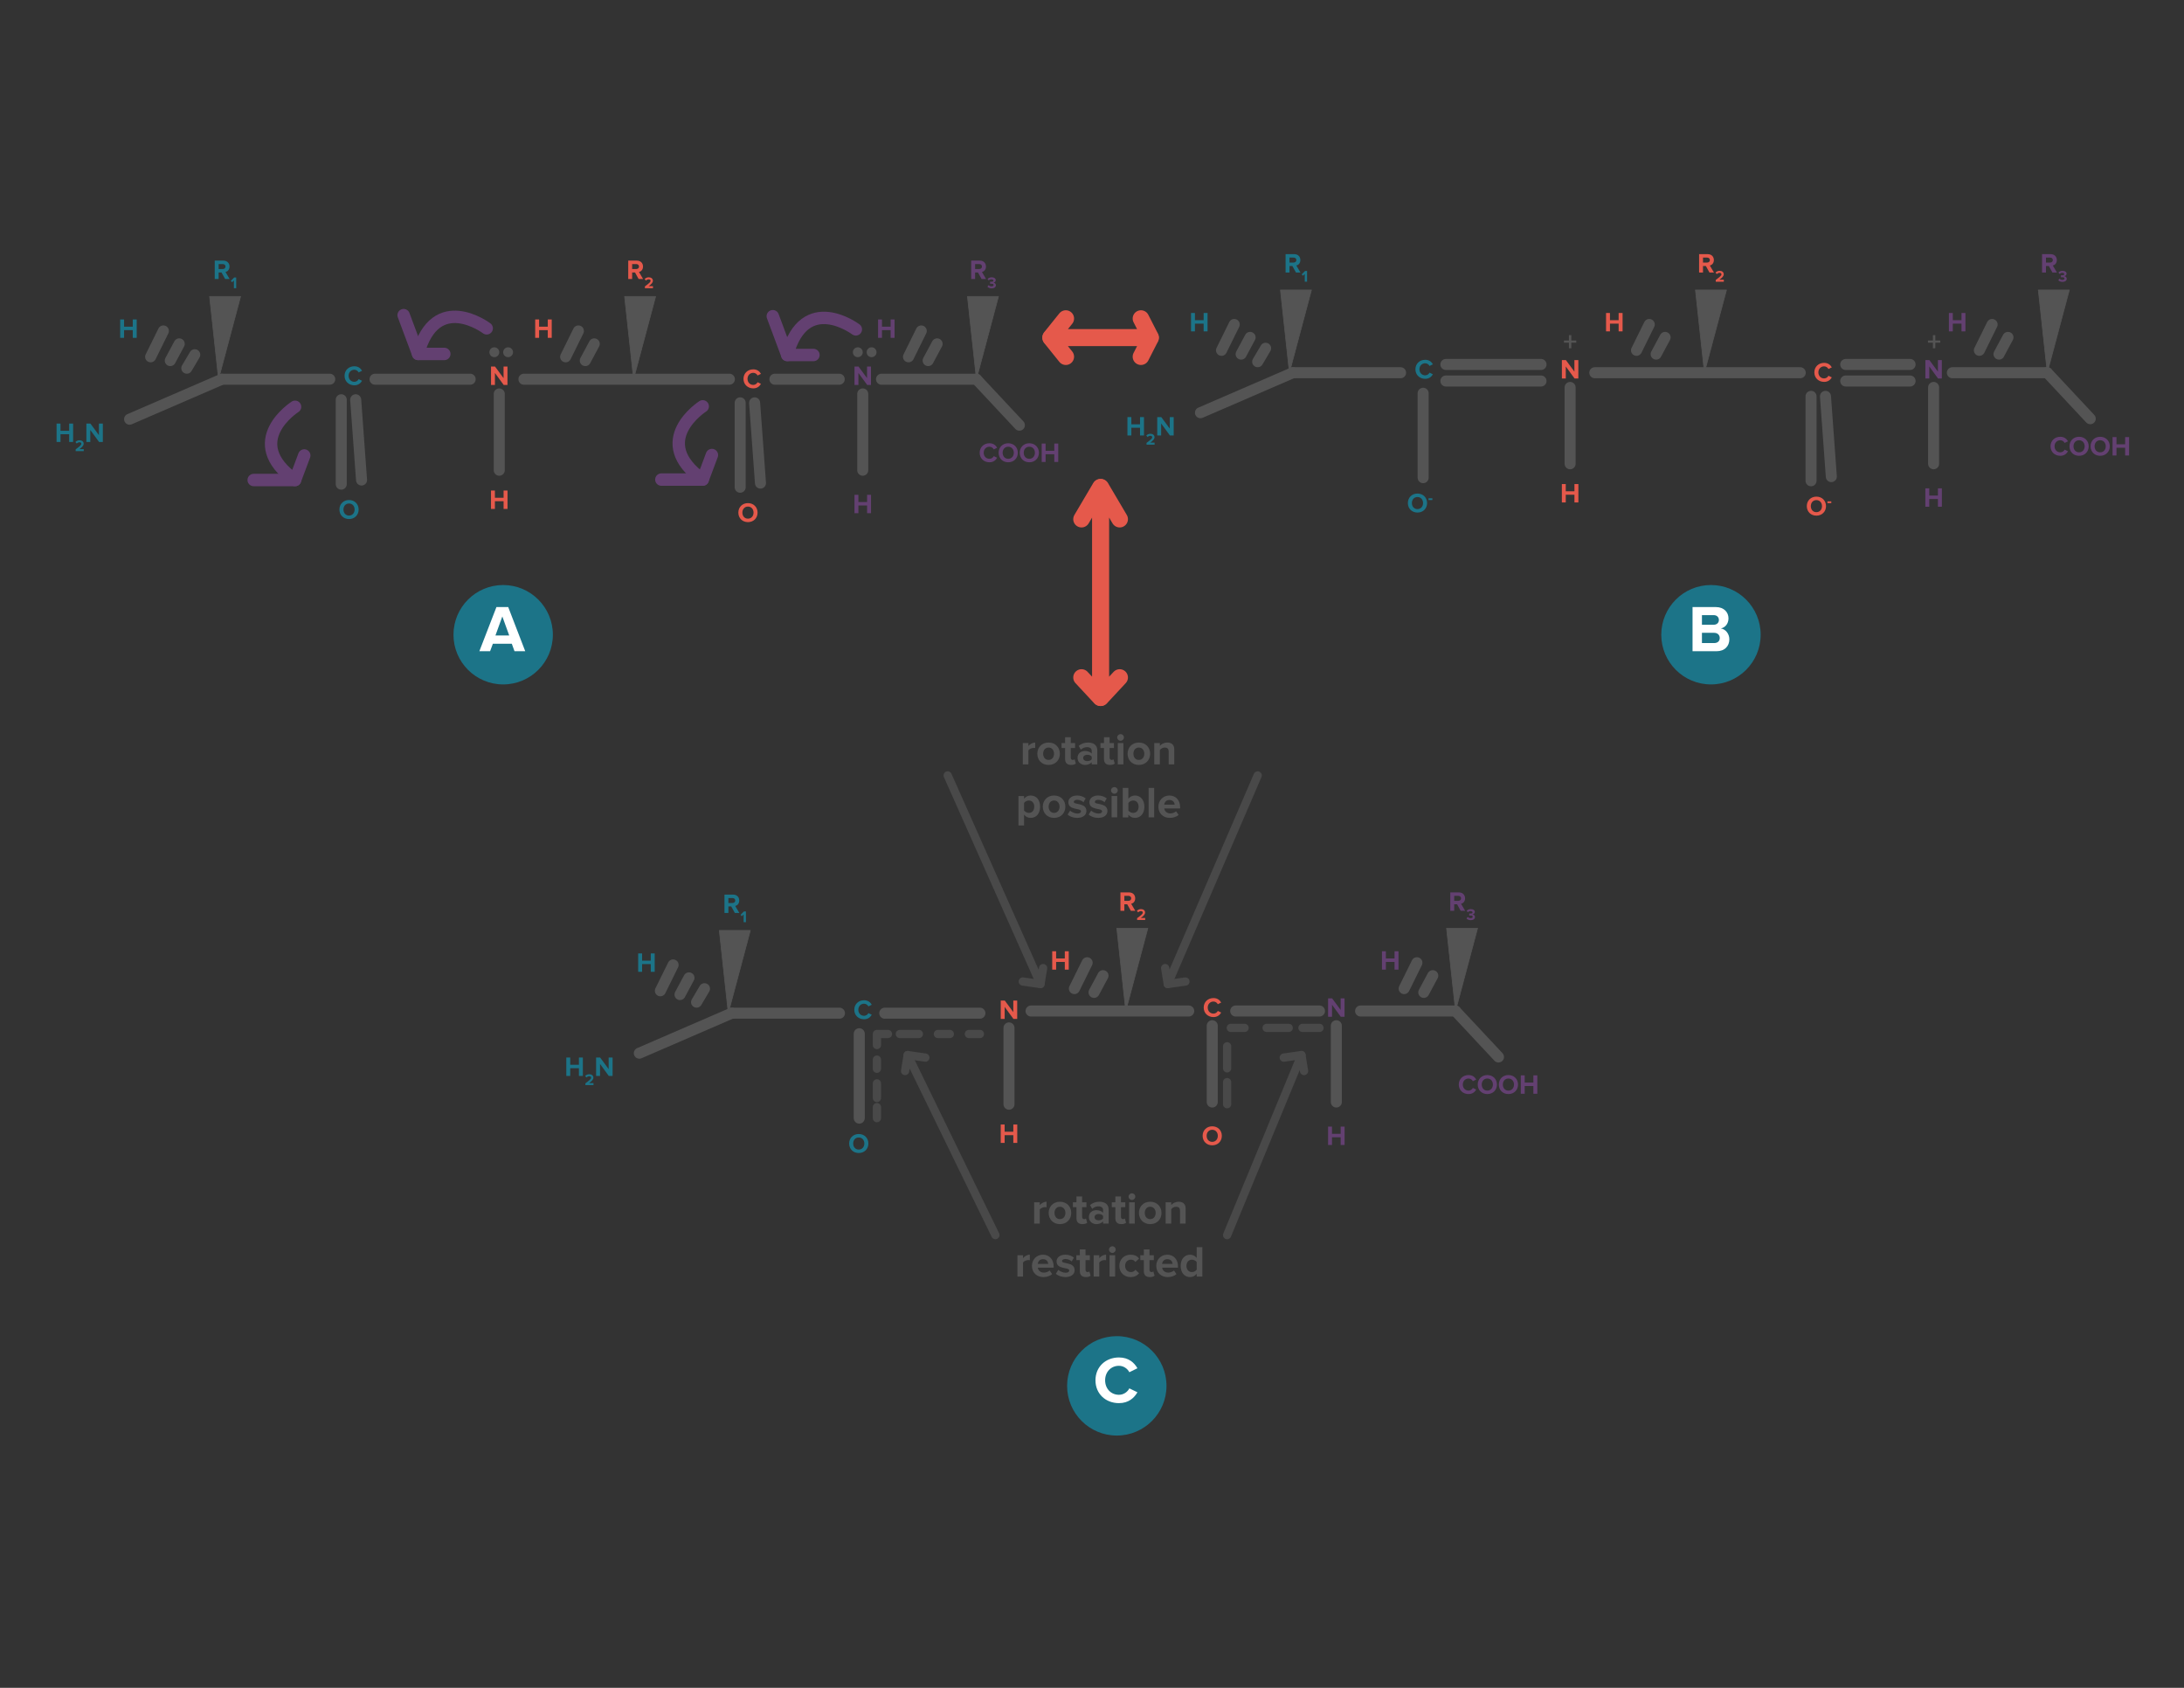 <?xml version="1.0" encoding="utf-8"?>
<!-- Generator: Adobe Illustrator 16.0.0, SVG Export Plug-In . SVG Version: 6.00 Build 0)  -->
<!DOCTYPE svg PUBLIC "-//W3C//DTD SVG 1.1//EN" "http://www.w3.org/Graphics/SVG/1.1/DTD/svg11.dtd">
<svg version="1.1" id="Layer_1" xmlns="http://www.w3.org/2000/svg" xmlns:xlink="http://www.w3.org/1999/xlink" x="0px" y="0px"
	 width="792px" height="612px" viewBox="0 0 792 612" enable-background="new 0 0 792 612" xml:space="preserve">
<rect x="0" y="0" width="792" height="612" fill="#333333" stroke="none"/>
<g>
	<defs>
		<rect id="SVGID_1_" x="1" y="79" width="790.667" height="453.833"/>
	</defs>
	<clipPath id="SVGID_2_">
		<use xlink:href="#SVGID_1_"  overflow="visible"/>
	</clipPath>
	<g clip-path="url(#SVGID_2_)">
		<defs>
			<rect id="SVGID_3_" x="1" y="79" width="790.667" height="453.833"/>
		</defs>
		<clipPath id="SVGID_4_">
			<use xlink:href="#SVGID_3_"  overflow="visible"/>
		</clipPath>
		<path clip-path="url(#SVGID_4_)" fill="#1C7488" d="M123.088,184.755c0-2.009,1.47-3.448,3.479-3.448
			c2.018,0,3.488,1.439,3.488,3.448c0,2.009-1.47,3.448-3.488,3.448C124.558,188.204,123.088,186.765,123.088,184.755
			 M128.595,184.755c0-1.25-0.799-2.189-2.028-2.189c-1.23,0-2.02,0.939-2.02,2.189c0,1.239,0.79,2.188,2.02,2.188
			C127.796,186.943,128.595,185.995,128.595,184.755"/>
	</g>
	
		<line clip-path="url(#SVGID_2_)" fill="none" stroke="#545454" stroke-width="4" stroke-linecap="round" stroke-linejoin="round" stroke-miterlimit="10" x1="47" y1="152" x2="80.5" y2="137.5"/>
	
		<line clip-path="url(#SVGID_2_)" fill="none" stroke="#545454" stroke-width="4" stroke-linecap="round" stroke-linejoin="round" stroke-miterlimit="10" x1="123.75" y1="144.949" x2="123.75" y2="175.549"/>
	
		<line clip-path="url(#SVGID_2_)" fill="none" stroke="#545454" stroke-width="4" stroke-linecap="round" stroke-linejoin="round" stroke-miterlimit="10" x1="128.987" y1="144.949" x2="131.107" y2="174.049"/>
	<polygon clip-path="url(#SVGID_2_)" fill="#545454" points="79.25,137.5 76,107.5 87.25,107.5 	"/>
	
		<polygon clip-path="url(#SVGID_2_)" fill="none" stroke="#545454" stroke-width="0.25" stroke-linecap="round" stroke-linejoin="round" stroke-miterlimit="10" points="
		79.25,137.5 76,107.5 87.25,107.5 	"/>
	<line clip-path="url(#SVGID_2_)" fill="#545454" x1="59.25" y1="120" x2="54.625" y2="129.375"/>
	
		<line clip-path="url(#SVGID_2_)" fill="none" stroke="#545454" stroke-width="4" stroke-linecap="round" stroke-linejoin="round" stroke-miterlimit="10" x1="59.25" y1="120" x2="54.625" y2="129.375"/>
	<line clip-path="url(#SVGID_2_)" fill="#545454" x1="65" y1="124.687" x2="61.75" y2="130.749"/>
	
		<line clip-path="url(#SVGID_2_)" fill="none" stroke="#545454" stroke-width="4" stroke-linecap="round" stroke-linejoin="round" stroke-miterlimit="10" x1="65" y1="124.687" x2="61.75" y2="130.749"/>
	<line clip-path="url(#SVGID_2_)" fill="#545454" x1="70.625" y1="128.625" x2="67.75" y2="133.5"/>
	
		<line clip-path="url(#SVGID_2_)" fill="none" stroke="#545454" stroke-width="4" stroke-linecap="round" stroke-linejoin="round" stroke-miterlimit="10" x1="70.625" y1="128.625" x2="67.75" y2="133.5"/>
	<polygon clip-path="url(#SVGID_2_)" fill="#1C7488" points="25.085,160.25 25.085,157.451 21.937,157.451 21.937,160.25 
		20.518,160.25 20.518,153.583 21.937,153.583 21.937,156.202 25.085,156.202 25.085,153.583 26.514,153.583 26.514,160.25 	"/>
	<g clip-path="url(#SVGID_2_)">
		<defs>
			<rect id="SVGID_5_" x="1" y="79" width="790.667" height="453.833"/>
		</defs>
		<clipPath id="SVGID_6_">
			<use xlink:href="#SVGID_5_"  overflow="visible"/>
		</clipPath>
		<path clip-path="url(#SVGID_6_)" fill="#1C7488" d="M27.442,163.58v-0.647c1.591-1.177,2.058-1.58,2.058-2.058
			c0-0.338-0.309-0.507-0.63-0.507c-0.443,0-0.781,0.175-1.043,0.449l-0.472-0.548c0.379-0.437,0.956-0.635,1.498-0.635
			c0.827,0,1.486,0.466,1.486,1.241c0,0.665-0.548,1.242-1.556,1.976h1.585v0.729H27.442z"/>
		<polygon clip-path="url(#SVGID_6_)" fill="#1C7488" points="35.923,160.25 32.745,155.902 32.745,160.25 31.325,160.25 
			31.325,153.583 32.784,153.583 35.873,157.771 35.873,153.583 37.292,153.583 37.292,160.25 		"/>
	</g>
	<polygon clip-path="url(#SVGID_2_)" fill="#1C7488" points="48.146,122.5 48.146,119.701 44.998,119.701 44.998,122.5 
		43.579,122.5 43.579,115.833 44.998,115.833 44.998,118.452 48.146,118.452 48.146,115.833 49.576,115.833 49.576,122.5 	"/>
	<g clip-path="url(#SVGID_2_)">
		<defs>
			<rect id="SVGID_7_" x="1" y="79" width="790.667" height="453.833"/>
		</defs>
		<clipPath id="SVGID_8_">
			<use xlink:href="#SVGID_7_"  overflow="visible"/>
		</clipPath>
		<path clip-path="url(#SVGID_8_)" fill="#1C7488" d="M81.639,101.167l-1.309-2.369h-1.039v2.369h-1.419V94.5h3.118
			c1.389,0,2.238,0.91,2.238,2.149c0,1.179-0.739,1.809-1.459,1.979l1.499,2.539H81.639z M81.779,96.648
			c0-0.56-0.43-0.899-0.999-0.899h-1.489v1.798h1.489C81.349,97.548,81.779,97.208,81.779,96.648"/>
		<polygon clip-path="url(#SVGID_8_)" fill="#1C7488" points="84.825,104.496 84.825,101.675 84.179,102.333 83.706,101.838 
			84.93,100.608 85.653,100.608 85.653,104.496 		"/>
	</g>
	
		<line clip-path="url(#SVGID_2_)" fill="none" stroke="#545454" stroke-width="4" stroke-linecap="round" stroke-linejoin="round" stroke-miterlimit="10" x1="80.5" y1="137.5" x2="119.573" y2="137.5"/>
	<g clip-path="url(#SVGID_2_)">
		<defs>
			<rect id="SVGID_9_" x="1" y="79" width="790.667" height="453.833"/>
		</defs>
		<clipPath id="SVGID_10_">
			<use xlink:href="#SVGID_9_"  overflow="visible"/>
		</clipPath>
		<path clip-path="url(#SVGID_10_)" fill="#1C7488" d="M124.952,136.255c0-2.049,1.549-3.448,3.548-3.448
			c1.469,0,2.318,0.8,2.788,1.629l-1.219,0.599c-0.28-0.54-0.88-0.969-1.569-0.969c-1.209,0-2.089,0.929-2.089,2.189
			c0,1.259,0.88,2.188,2.089,2.188c0.689,0,1.289-0.419,1.569-0.969l1.219,0.59c-0.48,0.83-1.319,1.639-2.788,1.639
			C126.501,139.704,124.952,138.305,124.952,136.255"/>
	</g>
	
		<line clip-path="url(#SVGID_2_)" fill="none" stroke="#545454" stroke-width="4" stroke-linecap="round" stroke-linejoin="round" stroke-miterlimit="10" x1="136" y1="137.5" x2="170.5" y2="137.5"/>
	
		<line clip-path="url(#SVGID_2_)" fill="none" stroke="#545454" stroke-width="4" stroke-linecap="round" stroke-linejoin="round" stroke-miterlimit="10" x1="190" y1="137.5" x2="264.5" y2="137.5"/>
	<polygon clip-path="url(#SVGID_2_)" fill="#E5594B" points="182.659,139.583 179.48,135.236 179.48,139.583 178.061,139.583 
		178.061,132.917 179.52,132.917 182.609,137.104 182.609,132.917 184.028,132.917 184.028,139.583 	"/>
	<polygon clip-path="url(#SVGID_2_)" fill="#545454" points="229.75,137.5 226.5,107.5 237.75,107.5 	"/>
	
		<polygon clip-path="url(#SVGID_2_)" fill="none" stroke="#545454" stroke-width="0.25" stroke-linecap="round" stroke-linejoin="round" stroke-miterlimit="10" points="
		229.75,137.5 226.5,107.5 237.75,107.5 	"/>
	<line clip-path="url(#SVGID_2_)" fill="#545454" x1="209.75" y1="120" x2="205.125" y2="129.375"/>
	
		<line clip-path="url(#SVGID_2_)" fill="none" stroke="#545454" stroke-width="4" stroke-linecap="round" stroke-linejoin="round" stroke-miterlimit="10" x1="209.75" y1="120" x2="205.125" y2="129.375"/>
	<line clip-path="url(#SVGID_2_)" fill="#545454" x1="215.5" y1="124.688" x2="212.25" y2="130.75"/>
	
		<line clip-path="url(#SVGID_2_)" fill="none" stroke="#545454" stroke-width="4" stroke-linecap="round" stroke-linejoin="round" stroke-miterlimit="10" x1="215.5" y1="124.688" x2="212.25" y2="130.75"/>
	<polygon clip-path="url(#SVGID_2_)" fill="#E5594B" points="198.646,122.5 198.646,119.702 195.498,119.702 195.498,122.5 
		194.079,122.5 194.079,115.833 195.498,115.833 195.498,118.452 198.646,118.452 198.646,115.833 200.076,115.833 200.076,122.5 	
		"/>
	<g clip-path="url(#SVGID_2_)">
		<defs>
			<rect id="SVGID_11_" x="1" y="79" width="790.667" height="453.833"/>
		</defs>
		<clipPath id="SVGID_12_">
			<use xlink:href="#SVGID_11_"  overflow="visible"/>
		</clipPath>
		<path clip-path="url(#SVGID_12_)" fill="#E5594B" d="M231.588,101.167l-1.309-2.369h-1.039v2.369h-1.419V94.5h3.118
			c1.389,0,2.238,0.91,2.238,2.149c0,1.179-0.739,1.809-1.459,1.979l1.499,2.539H231.588z M231.729,96.649
			c0-0.56-0.43-0.899-0.999-0.899h-1.489v1.798h1.489C231.298,97.548,231.729,97.209,231.729,96.649"/>
		<path clip-path="url(#SVGID_12_)" fill="#E5594B" d="M233.865,104.497v-0.647c1.591-1.177,2.058-1.58,2.058-2.058
			c0-0.337-0.31-0.507-0.63-0.507c-0.444,0-0.782,0.175-1.043,0.449l-0.473-0.548c0.379-0.437,0.956-0.635,1.498-0.635
			c0.828,0,1.486,0.466,1.486,1.241c0,0.665-0.547,1.242-1.555,1.976h1.585v0.729H233.865z"/>
	</g>
	
		<line clip-path="url(#SVGID_2_)" fill="none" stroke="#545454" stroke-width="4" stroke-linecap="round" stroke-linejoin="round" stroke-miterlimit="10" x1="181.047" y1="142.833" x2="181.047" y2="170.5"/>
	<g clip-path="url(#SVGID_2_)">
		<defs>
			<rect id="SVGID_13_" x="1" y="79" width="790.667" height="453.833"/>
		</defs>
		<clipPath id="SVGID_14_">
			<use xlink:href="#SVGID_13_"  overflow="visible"/>
		</clipPath>
		<path clip-path="url(#SVGID_14_)" fill="#545454" d="M181.047,127.719c0,0.988-0.801,1.789-1.789,1.789
			c-0.989,0-1.79-0.801-1.79-1.789c0-0.988,0.801-1.789,1.79-1.789C180.246,125.93,181.047,126.731,181.047,127.719"/>
		<path clip-path="url(#SVGID_14_)" fill="#545454" d="M186.047,127.719c0,0.988-0.801,1.789-1.789,1.789
			c-0.989,0-1.79-0.801-1.79-1.789c0-0.988,0.801-1.789,1.79-1.789C185.246,125.93,186.047,126.731,186.047,127.719"/>
		<path clip-path="url(#SVGID_14_)" fill="#E5594B" d="M267.755,185.871c0-2.009,1.469-3.448,3.478-3.448
			c2.019,0,3.488,1.439,3.488,3.448c0,2.009-1.469,3.448-3.488,3.448C269.224,189.319,267.755,187.88,267.755,185.871
			 M273.262,185.871c0-1.249-0.8-2.188-2.029-2.188s-2.019,0.939-2.019,2.188c0,1.239,0.789,2.189,2.019,2.189
			S273.262,187.11,273.262,185.871"/>
		
			<line clip-path="url(#SVGID_14_)" fill="none" stroke="#545454" stroke-width="4" stroke-linecap="round" stroke-linejoin="round" stroke-miterlimit="10" x1="268.417" y1="146.065" x2="268.417" y2="176.665"/>
		
			<line clip-path="url(#SVGID_14_)" fill="none" stroke="#545454" stroke-width="4" stroke-linecap="round" stroke-linejoin="round" stroke-miterlimit="10" x1="273.654" y1="146.065" x2="275.774" y2="175.165"/>
		<path clip-path="url(#SVGID_14_)" fill="#E5594B" d="M269.619,137.371c0-2.049,1.549-3.448,3.548-3.448
			c1.469,0,2.318,0.8,2.788,1.63l-1.219,0.599c-0.28-0.54-0.88-0.969-1.569-0.969c-1.209,0-2.089,0.929-2.089,2.188
			c0,1.26,0.88,2.189,2.089,2.189c0.689,0,1.289-0.419,1.569-0.969l1.219,0.59c-0.48,0.829-1.319,1.638-2.788,1.638
			C271.168,140.819,269.619,139.42,269.619,137.371"/>
		
			<line clip-path="url(#SVGID_14_)" fill="none" stroke="#545454" stroke-width="4" stroke-linecap="round" stroke-linejoin="round" stroke-miterlimit="10" x1="281" y1="137.5" x2="304.333" y2="137.5"/>
		
			<line clip-path="url(#SVGID_14_)" fill="none" stroke="#545454" stroke-width="4" stroke-linecap="round" stroke-linejoin="round" stroke-miterlimit="10" x1="319.667" y1="137.5" x2="354.083" y2="137.5"/>
		<polygon clip-path="url(#SVGID_14_)" fill="#634071" points="314.476,139.583 311.296,135.236 311.296,139.583 309.877,139.583 
			309.877,132.917 311.336,132.917 314.425,137.104 314.425,132.917 315.845,132.917 315.845,139.583 		"/>
		
			<line clip-path="url(#SVGID_14_)" fill="none" stroke="#545454" stroke-width="4" stroke-linecap="round" stroke-linejoin="round" stroke-miterlimit="10" x1="312.863" y1="142.833" x2="312.863" y2="170.5"/>
		<path clip-path="url(#SVGID_14_)" fill="#545454" d="M312.863,127.719c0,0.988-0.801,1.789-1.789,1.789
			c-0.989,0-1.79-0.801-1.79-1.789c0-0.988,0.801-1.789,1.79-1.789C312.062,125.93,312.863,126.731,312.863,127.719"/>
		<path clip-path="url(#SVGID_14_)" fill="#545454" d="M317.863,127.719c0,0.988-0.801,1.789-1.789,1.789
			c-0.989,0-1.79-0.801-1.79-1.789c0-0.988,0.801-1.789,1.79-1.789C317.062,125.93,317.863,126.731,317.863,127.719"/>
		<polygon clip-path="url(#SVGID_14_)" fill="#E5594B" points="182.619,184.533 182.619,181.734 179.471,181.734 179.471,184.533 
			178.052,184.533 178.052,177.866 179.471,177.866 179.471,180.485 182.619,180.485 182.619,177.866 184.049,177.866 
			184.049,184.533 		"/>
		<polygon clip-path="url(#SVGID_14_)" fill="#545454" points="354.083,137.5 350.833,107.5 362.083,107.5 		"/>
		
			<polygon clip-path="url(#SVGID_14_)" fill="none" stroke="#545454" stroke-width="0.25" stroke-linecap="round" stroke-linejoin="round" stroke-miterlimit="10" points="
			354.083,137.5 350.833,107.5 362.083,107.5 		"/>
		<line clip-path="url(#SVGID_14_)" fill="#545454" x1="334.083" y1="120" x2="329.458" y2="129.375"/>
		
			<line clip-path="url(#SVGID_14_)" fill="none" stroke="#545454" stroke-width="4" stroke-linecap="round" stroke-linejoin="round" stroke-miterlimit="10" x1="334.083" y1="120" x2="329.458" y2="129.375"/>
		<line clip-path="url(#SVGID_14_)" fill="#545454" x1="339.833" y1="124.687" x2="336.583" y2="130.749"/>
		
			<line clip-path="url(#SVGID_14_)" fill="none" stroke="#545454" stroke-width="4" stroke-linecap="round" stroke-linejoin="round" stroke-miterlimit="10" x1="339.833" y1="124.687" x2="336.583" y2="130.749"/>
		<polygon clip-path="url(#SVGID_14_)" fill="#634071" points="322.979,122.5 322.979,119.701 319.832,119.701 319.832,122.5 
			318.413,122.5 318.413,115.833 319.832,115.833 319.832,118.452 322.979,118.452 322.979,115.833 324.409,115.833 324.409,122.5 
					"/>
		<path clip-path="url(#SVGID_14_)" fill="#634071" d="M355.959,101.167l-1.309-2.369h-1.039v2.369h-1.419V94.5h3.118
			c1.389,0,2.238,0.91,2.238,2.149c0,1.179-0.739,1.809-1.459,1.979l1.499,2.539H355.959z M356.1,96.648
			c0-0.56-0.43-0.899-0.999-0.899h-1.489v1.798h1.489C355.669,97.548,356.1,97.208,356.1,96.648"/>
		<path clip-path="url(#SVGID_14_)" fill="#634071" d="M358.079,103.942l0.432-0.554c0.267,0.28,0.693,0.443,1.072,0.443
			c0.473,0,0.734-0.204,0.734-0.495c0-0.309-0.239-0.449-0.781-0.449c-0.163,0-0.425,0.006-0.483,0.012v-0.747
			c0.07,0.006,0.338,0.006,0.483,0.006c0.432,0,0.717-0.128,0.717-0.413c0-0.309-0.315-0.461-0.723-0.461
			c-0.373,0-0.711,0.14-0.984,0.402l-0.414-0.518c0.314-0.356,0.804-0.619,1.486-0.619c0.909,0,1.469,0.409,1.469,1.056
			c0,0.489-0.42,0.81-0.851,0.886c0.396,0.04,0.909,0.349,0.909,0.932c0,0.67-0.6,1.143-1.533,1.143
			C358.895,104.566,358.365,104.292,358.079,103.942"/>
		
			<line clip-path="url(#SVGID_14_)" fill="none" stroke="#545454" stroke-width="4" stroke-linecap="round" stroke-linejoin="round" stroke-miterlimit="10" x1="354.083" y1="137.5" x2="369.667" y2="154.167"/>
		<path clip-path="url(#SVGID_14_)" fill="#634071" d="M355.267,164.171c0-2.049,1.55-3.448,3.548-3.448
			c1.47,0,2.319,0.8,2.789,1.629l-1.22,0.599c-0.279-0.54-0.879-0.969-1.569-0.969c-1.209,0-2.089,0.929-2.089,2.189
			c0,1.259,0.88,2.188,2.089,2.188c0.69,0,1.29-0.419,1.569-0.969l1.22,0.59c-0.48,0.83-1.319,1.639-2.789,1.639
			C356.816,167.62,355.267,166.221,355.267,164.171"/>
		<path clip-path="url(#SVGID_14_)" fill="#634071" d="M362.137,164.171c0-2.009,1.47-3.448,3.479-3.448
			c2.018,0,3.488,1.439,3.488,3.448c0,2.009-1.47,3.448-3.488,3.448C363.606,167.62,362.137,166.181,362.137,164.171
			 M367.644,164.171c0-1.25-0.799-2.189-2.028-2.189c-1.23,0-2.02,0.939-2.02,2.189c0,1.239,0.79,2.188,2.02,2.188
			C366.845,166.359,367.644,165.411,367.644,164.171"/>
		<path clip-path="url(#SVGID_14_)" fill="#634071" d="M369.787,164.171c0-2.009,1.469-3.448,3.478-3.448
			c2.019,0,3.488,1.439,3.488,3.448c0,2.009-1.469,3.448-3.488,3.448C371.256,167.62,369.787,166.181,369.787,164.171
			 M375.294,164.171c0-1.25-0.8-2.189-2.029-2.189s-2.019,0.939-2.019,2.189c0,1.239,0.789,2.188,2.019,2.188
			S375.294,165.411,375.294,164.171"/>
		<polygon clip-path="url(#SVGID_14_)" fill="#634071" points="382.324,167.5 382.324,164.701 379.176,164.701 379.176,167.5 
			377.757,167.5 377.757,160.833 379.176,160.833 379.176,163.452 382.324,163.452 382.324,160.833 383.753,160.833 383.753,167.5 
					"/>
		<polygon clip-path="url(#SVGID_14_)" fill="#634071" points="314.436,186.083 314.436,183.285 311.288,183.285 311.288,186.083 
			309.869,186.083 309.869,179.417 311.288,179.417 311.288,182.035 314.436,182.035 314.436,179.417 315.864,179.417 
			315.864,186.083 		"/>
		<path clip-path="url(#SVGID_14_)" fill="#1C7488" d="M510.547,182.406c0-2.009,1.47-3.448,3.479-3.448
			c2.019,0,3.488,1.439,3.488,3.448c0,2.009-1.47,3.448-3.488,3.448C512.017,185.854,510.547,184.415,510.547,182.406
			 M516.054,182.406c0-1.25-0.799-2.189-2.028-2.189s-2.02,0.939-2.02,2.189c0,1.239,0.79,2.188,2.02,2.188
			S516.054,183.645,516.054,182.406"/>
		<rect x="518.032" y="180.678" clip-path="url(#SVGID_14_)" fill="#1C7488" width="1.397" height="0.63"/>
		
			<line clip-path="url(#SVGID_14_)" fill="none" stroke="#545454" stroke-width="4" stroke-linecap="round" stroke-linejoin="round" stroke-miterlimit="10" x1="435.333" y1="149.65" x2="468.833" y2="135.15"/>
		
			<line clip-path="url(#SVGID_14_)" fill="none" stroke="#545454" stroke-width="4" stroke-linecap="round" stroke-linejoin="round" stroke-miterlimit="10" x1="516.083" y1="142.6" x2="516.083" y2="173.2"/>
		<polygon clip-path="url(#SVGID_14_)" fill="#545454" points="467.583,135.15 464.333,105.15 475.583,105.15 		"/>
		
			<polygon clip-path="url(#SVGID_14_)" fill="none" stroke="#545454" stroke-width="0.25" stroke-linecap="round" stroke-linejoin="round" stroke-miterlimit="10" points="
			467.583,135.15 464.333,105.15 475.583,105.15 		"/>
		<line clip-path="url(#SVGID_14_)" fill="#545454" x1="447.583" y1="117.65" x2="442.958" y2="127.025"/>
		
			<line clip-path="url(#SVGID_14_)" fill="none" stroke="#545454" stroke-width="4" stroke-linecap="round" stroke-linejoin="round" stroke-miterlimit="10" x1="447.583" y1="117.65" x2="442.958" y2="127.025"/>
		<line clip-path="url(#SVGID_14_)" fill="#545454" x1="453.333" y1="122.337" x2="450.083" y2="128.399"/>
		
			<line clip-path="url(#SVGID_14_)" fill="none" stroke="#545454" stroke-width="4" stroke-linecap="round" stroke-linejoin="round" stroke-miterlimit="10" x1="453.333" y1="122.337" x2="450.083" y2="128.399"/>
		<line clip-path="url(#SVGID_14_)" fill="#545454" x1="458.958" y1="126.275" x2="456.083" y2="131.15"/>
		
			<line clip-path="url(#SVGID_14_)" fill="none" stroke="#545454" stroke-width="4" stroke-linecap="round" stroke-linejoin="round" stroke-miterlimit="10" x1="458.958" y1="126.275" x2="456.083" y2="131.15"/>
		<polygon clip-path="url(#SVGID_14_)" fill="#1C7488" points="413.418,157.9 413.418,155.101 410.27,155.101 410.27,157.9 
			408.851,157.9 408.851,151.233 410.27,151.233 410.27,153.852 413.418,153.852 413.418,151.233 414.847,151.233 414.847,157.9 		
			"/>
		<path clip-path="url(#SVGID_14_)" fill="#1C7488" d="M415.774,161.23v-0.647c1.592-1.177,2.058-1.58,2.058-2.058
			c0-0.338-0.309-0.507-0.629-0.507c-0.443,0-0.781,0.175-1.044,0.449l-0.472-0.548c0.379-0.437,0.956-0.635,1.498-0.635
			c0.827,0,1.486,0.466,1.486,1.241c0,0.665-0.548,1.242-1.557,1.976h1.586v0.729H415.774z"/>
		<polygon clip-path="url(#SVGID_14_)" fill="#1C7488" points="424.256,157.9 421.077,153.552 421.077,157.9 419.658,157.9 
			419.658,151.233 421.117,151.233 424.205,155.421 424.205,151.233 425.625,151.233 425.625,157.9 		"/>
		<polygon clip-path="url(#SVGID_14_)" fill="#1C7488" points="436.479,120.15 436.479,117.351 433.33,117.351 433.33,120.15 
			431.911,120.15 431.911,113.483 433.33,113.483 433.33,116.102 436.479,116.102 436.479,113.483 437.908,113.483 437.908,120.15 
					"/>
		<path clip-path="url(#SVGID_14_)" fill="#1C7488" d="M469.973,98.817l-1.31-2.369h-1.039v2.369h-1.419V92.15h3.118
			c1.389,0,2.238,0.91,2.238,2.149c0,1.179-0.739,1.809-1.459,1.979l1.499,2.539H469.973z M470.112,94.299
			c0-0.56-0.43-0.899-0.999-0.899h-1.489v1.798h1.489C469.683,95.198,470.112,94.859,470.112,94.299"/>
		<polygon clip-path="url(#SVGID_14_)" fill="#1C7488" points="473.158,102.146 473.158,99.326 472.512,99.983 472.039,99.489 
			473.264,98.259 473.986,98.259 473.986,102.146 		"/>
		
			<line clip-path="url(#SVGID_14_)" fill="none" stroke="#545454" stroke-width="4" stroke-linecap="round" stroke-linejoin="round" stroke-miterlimit="10" x1="468.833" y1="135.15" x2="507.906" y2="135.15"/>
		<path clip-path="url(#SVGID_14_)" fill="#1C7488" d="M513.285,133.906c0-2.049,1.549-3.448,3.548-3.448
			c1.469,0,2.318,0.8,2.788,1.629l-1.219,0.599c-0.28-0.54-0.88-0.969-1.569-0.969c-1.209,0-2.089,0.929-2.089,2.189
			c0,1.259,0.88,2.188,2.089,2.188c0.689,0,1.289-0.419,1.569-0.969l1.219,0.59c-0.479,0.83-1.319,1.639-2.788,1.639
			C514.834,137.354,513.285,135.955,513.285,133.906"/>
		
			<line clip-path="url(#SVGID_14_)" fill="none" stroke="#545454" stroke-width="4" stroke-linecap="round" stroke-linejoin="round" stroke-miterlimit="10" x1="524.333" y1="138.15" x2="558.833" y2="138.15"/>
		
			<line clip-path="url(#SVGID_14_)" fill="none" stroke="#545454" stroke-width="4" stroke-linecap="round" stroke-linejoin="round" stroke-miterlimit="10" x1="524.333" y1="132.15" x2="558.833" y2="132.15"/>
		
			<line clip-path="url(#SVGID_14_)" fill="none" stroke="#545454" stroke-width="4" stroke-linecap="round" stroke-linejoin="round" stroke-miterlimit="10" x1="578.333" y1="135.15" x2="652.833" y2="135.15"/>
		<polygon clip-path="url(#SVGID_14_)" fill="#E5594B" points="570.992,137.234 567.813,132.886 567.813,137.234 566.395,137.234 
			566.395,130.567 567.854,130.567 570.942,134.755 570.942,130.567 572.361,130.567 572.361,137.234 		"/>
		<polygon clip-path="url(#SVGID_14_)" fill="#545454" points="569.818,124.255 569.818,126.284 568.949,126.284 568.949,124.255 
			567.15,124.255 567.15,123.465 568.949,123.465 568.949,121.518 569.818,121.518 569.818,123.465 571.607,123.465 
			571.607,124.255 		"/>
		<polygon clip-path="url(#SVGID_14_)" fill="#545454" points="701.818,124.255 701.818,126.284 700.949,126.284 700.949,124.255 
			699.15,124.255 699.15,123.465 700.949,123.465 700.949,121.518 701.818,121.518 701.818,123.465 703.607,123.465 
			703.607,124.255 		"/>
		<polygon clip-path="url(#SVGID_14_)" fill="#545454" points="618.083,135.15 614.833,105.15 626.083,105.15 		"/>
		
			<polygon clip-path="url(#SVGID_14_)" fill="none" stroke="#545454" stroke-width="0.25" stroke-linecap="round" stroke-linejoin="round" stroke-miterlimit="10" points="
			618.083,135.15 614.833,105.15 626.083,105.15 		"/>
		<line clip-path="url(#SVGID_14_)" fill="#545454" x1="598.083" y1="117.65" x2="593.458" y2="127.025"/>
		
			<line clip-path="url(#SVGID_14_)" fill="none" stroke="#545454" stroke-width="4" stroke-linecap="round" stroke-linejoin="round" stroke-miterlimit="10" x1="598.083" y1="117.65" x2="593.458" y2="127.025"/>
		<line clip-path="url(#SVGID_14_)" fill="#545454" x1="603.833" y1="122.338" x2="600.583" y2="128.4"/>
		
			<line clip-path="url(#SVGID_14_)" fill="none" stroke="#545454" stroke-width="4" stroke-linecap="round" stroke-linejoin="round" stroke-miterlimit="10" x1="603.833" y1="122.338" x2="600.583" y2="128.4"/>
		<polygon clip-path="url(#SVGID_14_)" fill="#E5594B" points="586.979,120.15 586.979,117.352 583.83,117.352 583.83,120.15 
			582.411,120.15 582.411,113.484 583.83,113.484 583.83,116.102 586.979,116.102 586.979,113.484 588.408,113.484 588.408,120.15 
					"/>
		<path clip-path="url(#SVGID_14_)" fill="#E5594B" d="M619.922,98.817l-1.31-2.369h-1.039v2.369h-1.419V92.15h3.118
			c1.389,0,2.238,0.91,2.238,2.149c0,1.179-0.739,1.809-1.459,1.979l1.499,2.539H619.922z M620.062,94.299
			c0-0.56-0.43-0.899-0.999-0.899h-1.489v1.798h1.489C619.632,95.199,620.062,94.859,620.062,94.299"/>
		<path clip-path="url(#SVGID_14_)" fill="#E5594B" d="M622.198,102.147V101.5c1.591-1.177,2.058-1.58,2.058-2.058
			c0-0.337-0.31-0.507-0.63-0.507c-0.444,0-0.782,0.175-1.043,0.449l-0.473-0.548c0.379-0.437,0.956-0.635,1.498-0.635
			c0.828,0,1.485,0.466,1.485,1.241c0,0.665-0.547,1.242-1.555,1.976h1.585v0.729H622.198z"/>
		
			<line clip-path="url(#SVGID_14_)" fill="none" stroke="#545454" stroke-width="4" stroke-linecap="round" stroke-linejoin="round" stroke-miterlimit="10" x1="569.38" y1="140.483" x2="569.38" y2="168.15"/>
		<path clip-path="url(#SVGID_14_)" fill="#E5594B" d="M655.214,183.521c0-2.009,1.469-3.448,3.478-3.448
			c2.02,0,3.488,1.439,3.488,3.448c0,2.009-1.469,3.448-3.488,3.448C656.683,186.969,655.214,185.53,655.214,183.521
			 M660.721,183.521c0-1.249-0.8-2.188-2.029-2.188s-2.019,0.939-2.019,2.188c0,1.239,0.789,2.189,2.019,2.189
			S660.721,184.76,660.721,183.521"/>
		<rect x="662.698" y="181.794" clip-path="url(#SVGID_14_)" fill="#E5594B" width="1.398" height="0.63"/>
		
			<line clip-path="url(#SVGID_14_)" fill="none" stroke="#545454" stroke-width="4" stroke-linecap="round" stroke-linejoin="round" stroke-miterlimit="10" x1="656.75" y1="143.716" x2="656.75" y2="174.315"/>
		
			<line clip-path="url(#SVGID_14_)" fill="none" stroke="#545454" stroke-width="4" stroke-linecap="round" stroke-linejoin="round" stroke-miterlimit="10" x1="661.986" y1="143.716" x2="664.106" y2="172.815"/>
		<path clip-path="url(#SVGID_14_)" fill="#E5594B" d="M657.951,135.021c0-2.049,1.55-3.448,3.548-3.448
			c1.47,0,2.319,0.8,2.789,1.63l-1.22,0.599c-0.279-0.54-0.879-0.969-1.569-0.969c-1.209,0-2.089,0.929-2.089,2.188
			c0,1.26,0.88,2.189,2.089,2.189c0.69,0,1.29-0.419,1.569-0.969l1.22,0.59c-0.479,0.829-1.319,1.638-2.789,1.638
			C659.501,138.469,657.951,137.07,657.951,135.021"/>
		
			<line clip-path="url(#SVGID_14_)" fill="none" stroke="#545454" stroke-width="4" stroke-linecap="round" stroke-linejoin="round" stroke-miterlimit="10" x1="669.333" y1="138.15" x2="692.666" y2="138.15"/>
		
			<line clip-path="url(#SVGID_14_)" fill="none" stroke="#545454" stroke-width="4" stroke-linecap="round" stroke-linejoin="round" stroke-miterlimit="10" x1="669.333" y1="132.15" x2="692.666" y2="132.15"/>
		
			<line clip-path="url(#SVGID_14_)" fill="none" stroke="#545454" stroke-width="4" stroke-linecap="round" stroke-linejoin="round" stroke-miterlimit="10" x1="708" y1="135.15" x2="742.416" y2="135.15"/>
		<polygon clip-path="url(#SVGID_14_)" fill="#634071" points="702.809,137.234 699.63,132.886 699.63,137.234 698.211,137.234 
			698.211,130.567 699.67,130.567 702.758,134.755 702.758,130.567 704.178,130.567 704.178,137.234 		"/>
		
			<line clip-path="url(#SVGID_14_)" fill="none" stroke="#545454" stroke-width="4" stroke-linecap="round" stroke-linejoin="round" stroke-miterlimit="10" x1="701.196" y1="140.483" x2="701.196" y2="168.15"/>
		<polygon clip-path="url(#SVGID_14_)" fill="#E5594B" points="570.952,182.183 570.952,179.384 567.804,179.384 567.804,182.183 
			566.385,182.183 566.385,175.516 567.804,175.516 567.804,178.135 570.952,178.135 570.952,175.516 572.382,175.516 
			572.382,182.183 		"/>
		<polygon clip-path="url(#SVGID_14_)" fill="#545454" points="742.416,135.15 739.166,105.15 750.416,105.15 		"/>
		
			<polygon clip-path="url(#SVGID_14_)" fill="none" stroke="#545454" stroke-width="0.25" stroke-linecap="round" stroke-linejoin="round" stroke-miterlimit="10" points="
			742.416,135.15 739.166,105.15 750.416,105.15 		"/>
		<line clip-path="url(#SVGID_14_)" fill="#545454" x1="722.416" y1="117.65" x2="717.791" y2="127.025"/>
		
			<line clip-path="url(#SVGID_14_)" fill="none" stroke="#545454" stroke-width="4" stroke-linecap="round" stroke-linejoin="round" stroke-miterlimit="10" x1="722.416" y1="117.65" x2="717.791" y2="127.025"/>
		<line clip-path="url(#SVGID_14_)" fill="#545454" x1="728.166" y1="122.337" x2="724.916" y2="128.399"/>
		
			<line clip-path="url(#SVGID_14_)" fill="none" stroke="#545454" stroke-width="4" stroke-linecap="round" stroke-linejoin="round" stroke-miterlimit="10" x1="728.166" y1="122.337" x2="724.916" y2="128.399"/>
		<polygon clip-path="url(#SVGID_14_)" fill="#634071" points="711.312,120.15 711.312,117.351 708.163,117.351 708.163,120.15 
			706.744,120.15 706.744,113.483 708.163,113.483 708.163,116.102 711.312,116.102 711.312,113.483 712.741,113.483 
			712.741,120.15 		"/>
		<path clip-path="url(#SVGID_14_)" fill="#634071" d="M744.293,98.817l-1.31-2.369h-1.04v2.369h-1.419V92.15h3.118
			c1.39,0,2.239,0.91,2.239,2.149c0,1.179-0.74,1.809-1.459,1.979l1.499,2.539H744.293z M744.433,94.299c0-0.56-0.43-0.899-1-0.899
			h-1.489v1.798h1.489C744.003,95.198,744.433,94.859,744.433,94.299"/>
		<path clip-path="url(#SVGID_14_)" fill="#634071" d="M746.412,101.593l0.431-0.554c0.269,0.28,0.694,0.443,1.073,0.443
			c0.472,0,0.734-0.204,0.734-0.495c0-0.309-0.239-0.449-0.781-0.449c-0.163,0-0.426,0.006-0.484,0.012v-0.747
			c0.07,0.006,0.339,0.006,0.484,0.006c0.431,0,0.717-0.128,0.717-0.413c0-0.309-0.314-0.461-0.723-0.461
			c-0.373,0-0.711,0.14-0.985,0.402l-0.414-0.518c0.315-0.356,0.804-0.619,1.486-0.619c0.909,0,1.469,0.409,1.469,1.056
			c0,0.489-0.419,0.81-0.851,0.886c0.396,0.04,0.908,0.349,0.908,0.932c0,0.67-0.6,1.143-1.532,1.143
			C747.227,102.217,746.697,101.943,746.412,101.593"/>
		
			<line clip-path="url(#SVGID_14_)" fill="none" stroke="#545454" stroke-width="4" stroke-linecap="round" stroke-linejoin="round" stroke-miterlimit="10" x1="742.416" y1="135.15" x2="757.999" y2="151.817"/>
		<path clip-path="url(#SVGID_14_)" fill="#634071" d="M743.6,161.822c0-2.049,1.55-3.448,3.548-3.448c1.47,0,2.319,0.8,2.789,1.629
			l-1.22,0.599c-0.279-0.54-0.879-0.969-1.569-0.969c-1.209,0-2.089,0.929-2.089,2.189c0,1.259,0.88,2.188,2.089,2.188
			c0.69,0,1.29-0.419,1.569-0.969l1.22,0.59c-0.479,0.83-1.319,1.639-2.789,1.639C745.149,165.27,743.6,163.871,743.6,161.822"/>
		<path clip-path="url(#SVGID_14_)" fill="#634071" d="M750.47,161.822c0-2.009,1.47-3.448,3.479-3.448
			c2.019,0,3.488,1.439,3.488,3.448c0,2.009-1.47,3.448-3.488,3.448C751.939,165.27,750.47,163.831,750.47,161.822 M755.977,161.822
			c0-1.25-0.799-2.189-2.028-2.189s-2.02,0.939-2.02,2.189c0,1.239,0.79,2.188,2.02,2.188S755.977,163.061,755.977,161.822"/>
		<path clip-path="url(#SVGID_14_)" fill="#634071" d="M758.12,161.822c0-2.009,1.469-3.448,3.478-3.448
			c2.02,0,3.488,1.439,3.488,3.448c0,2.009-1.469,3.448-3.488,3.448C759.589,165.27,758.12,163.831,758.12,161.822 M763.627,161.822
			c0-1.25-0.8-2.189-2.029-2.189s-2.019,0.939-2.019,2.189c0,1.239,0.789,2.188,2.019,2.188S763.627,163.061,763.627,161.822"/>
		<polygon clip-path="url(#SVGID_14_)" fill="#634071" points="770.657,165.15 770.657,162.351 767.509,162.351 767.509,165.15 
			766.09,165.15 766.09,158.483 767.509,158.483 767.509,161.102 770.657,161.102 770.657,158.483 772.086,158.483 772.086,165.15 
					"/>
		<polygon clip-path="url(#SVGID_14_)" fill="#634071" points="702.768,183.733 702.768,180.935 699.619,180.935 699.619,183.733 
			698.201,183.733 698.201,177.067 699.619,177.067 699.619,179.685 702.768,179.685 702.768,177.067 704.197,177.067 
			704.197,183.733 		"/>
		
			<polyline clip-path="url(#SVGID_14_)" fill="none" stroke="#E5594B" stroke-width="6" stroke-linecap="round" stroke-linejoin="round" stroke-miterlimit="10" points="
			386.5,115.5 381,122.338 417.24,122.338 413.75,115.5 		"/>
		
			<polyline clip-path="url(#SVGID_14_)" fill="none" stroke="#E5594B" stroke-width="6" stroke-linecap="round" stroke-linejoin="round" stroke-miterlimit="10" points="
			386.5,129.337 381,122.5 417.24,122.5 413.75,129.337 		"/>
		
			<polyline clip-path="url(#SVGID_14_)" fill="none" stroke="#E5594B" stroke-width="6" stroke-linecap="round" stroke-linejoin="round" stroke-miterlimit="10" points="
			406.039,188.25 399.201,176.665 399.201,252.999 406.039,245.649 		"/>
		
			<polyline clip-path="url(#SVGID_14_)" fill="none" stroke="#E5594B" stroke-width="6" stroke-linecap="round" stroke-linejoin="round" stroke-miterlimit="10" points="
			392.201,188.25 399.039,176.665 399.039,252.999 392.201,245.649 		"/>
		
			<path clip-path="url(#SVGID_14_)" fill="none" stroke="#634071" stroke-width="4.5" stroke-linecap="round" stroke-linejoin="round" stroke-miterlimit="10" d="
			M107,147.5c0,0-19.573,12.516,0,26.55l3.333-8.9"/>
		
			<line clip-path="url(#SVGID_14_)" fill="none" stroke="#634071" stroke-width="4.5" stroke-linecap="round" stroke-linejoin="round" stroke-miterlimit="10" x1="107" y1="174.049" x2="92" y2="174.049"/>
		
			<path clip-path="url(#SVGID_14_)" fill="none" stroke="#634071" stroke-width="4.5" stroke-linecap="round" stroke-linejoin="round" stroke-miterlimit="10" d="
			M176.492,119.045c0,0-18.568-13.964-24.875,9.28l9.503,0.013"/>
		
			<line clip-path="url(#SVGID_14_)" fill="none" stroke="#634071" stroke-width="4.5" stroke-linecap="round" stroke-linejoin="round" stroke-miterlimit="10" x1="151.617" y1="128.326" x2="146.374" y2="114.271"/>
		
			<path clip-path="url(#SVGID_14_)" fill="none" stroke="#634071" stroke-width="4.5" stroke-linecap="round" stroke-linejoin="round" stroke-miterlimit="10" d="
			M310.358,119.428c0,0-18.568-13.964-24.875,9.28l9.503,0.013"/>
		
			<line clip-path="url(#SVGID_14_)" fill="none" stroke="#634071" stroke-width="4.5" stroke-linecap="round" stroke-linejoin="round" stroke-miterlimit="10" x1="285.483" y1="128.708" x2="280.24" y2="114.654"/>
		
			<path clip-path="url(#SVGID_14_)" fill="none" stroke="#634071" stroke-width="4.5" stroke-linecap="round" stroke-linejoin="round" stroke-miterlimit="10" d="
			M254.833,147.34c0,0-19.573,12.516,0,26.55l3.333-8.9"/>
		
			<line clip-path="url(#SVGID_14_)" fill="none" stroke="#634071" stroke-width="4.5" stroke-linecap="round" stroke-linejoin="round" stroke-miterlimit="10" x1="254.833" y1="173.89" x2="239.833" y2="173.89"/>
		<path clip-path="url(#SVGID_14_)" fill="#1C7488" d="M307.937,414.631c0-2.01,1.469-3.448,3.478-3.448
			c2.019,0,3.488,1.438,3.488,3.448c0,2.009-1.469,3.447-3.488,3.447C309.405,418.078,307.937,416.64,307.937,414.631
			 M313.443,414.631c0-1.25-0.8-2.189-2.029-2.189c-1.23,0-2.019,0.939-2.019,2.189c0,1.238,0.789,2.188,2.019,2.188
			C312.644,416.818,313.443,415.869,313.443,414.631"/>
		
			<line clip-path="url(#SVGID_14_)" fill="none" stroke="#545454" stroke-width="4" stroke-linecap="round" stroke-linejoin="round" stroke-miterlimit="10" x1="231.848" y1="381.875" x2="265.348" y2="367.375"/>
		
			<line clip-path="url(#SVGID_14_)" fill="none" stroke="#545454" stroke-width="4" stroke-linecap="round" stroke-linejoin="round" stroke-miterlimit="10" x1="311.598" y1="374.824" x2="311.598" y2="405.425"/>
		<polygon clip-path="url(#SVGID_14_)" fill="#545454" points="264.098,367.375 260.848,337.375 272.098,337.375 		"/>
		
			<polygon clip-path="url(#SVGID_14_)" fill="none" stroke="#545454" stroke-width="0.25" stroke-linecap="round" stroke-linejoin="round" stroke-miterlimit="10" points="
			264.098,367.375 260.848,337.375 272.098,337.375 		"/>
		<line clip-path="url(#SVGID_14_)" fill="#545454" x1="244.098" y1="349.875" x2="239.473" y2="359.25"/>
		
			<line clip-path="url(#SVGID_14_)" fill="none" stroke="#545454" stroke-width="4" stroke-linecap="round" stroke-linejoin="round" stroke-miterlimit="10" x1="244.098" y1="349.875" x2="239.473" y2="359.25"/>
		<line clip-path="url(#SVGID_14_)" fill="#545454" x1="249.848" y1="354.563" x2="246.598" y2="360.624"/>
		
			<line clip-path="url(#SVGID_14_)" fill="none" stroke="#545454" stroke-width="4" stroke-linecap="round" stroke-linejoin="round" stroke-miterlimit="10" x1="249.848" y1="354.563" x2="246.598" y2="360.624"/>
		<line clip-path="url(#SVGID_14_)" fill="#545454" x1="255.473" y1="358.5" x2="252.598" y2="363.375"/>
		
			<line clip-path="url(#SVGID_14_)" fill="none" stroke="#545454" stroke-width="4" stroke-linecap="round" stroke-linejoin="round" stroke-miterlimit="10" x1="255.473" y1="358.5" x2="252.598" y2="363.375"/>
		<polygon clip-path="url(#SVGID_14_)" fill="#1C7488" points="209.934,390.125 209.934,387.326 206.786,387.326 206.786,390.125 
			205.367,390.125 205.367,383.458 206.786,383.458 206.786,386.077 209.934,386.077 209.934,383.458 211.363,383.458 
			211.363,390.125 		"/>
		<path clip-path="url(#SVGID_14_)" fill="#1C7488" d="M212.29,393.455v-0.647c1.592-1.177,2.058-1.58,2.058-2.058
			c0-0.338-0.309-0.507-0.629-0.507c-0.444,0-0.782,0.175-1.044,0.448l-0.472-0.548c0.379-0.437,0.956-0.635,1.498-0.635
			c0.827,0,1.486,0.466,1.486,1.241c0,0.665-0.547,1.242-1.556,1.976h1.586v0.729H212.29z"/>
		<polygon clip-path="url(#SVGID_14_)" fill="#1C7488" points="220.771,390.125 217.592,385.776 217.592,390.125 216.173,390.125 
			216.173,383.458 217.632,383.458 220.721,387.646 220.721,383.458 222.141,383.458 222.141,390.125 		"/>
		<polygon clip-path="url(#SVGID_14_)" fill="#1C7488" points="235.994,352.375 235.994,349.576 232.846,349.576 232.846,352.375 
			231.427,352.375 231.427,345.708 232.846,345.708 232.846,348.327 235.994,348.327 235.994,345.708 237.423,345.708 
			237.423,352.375 		"/>
		<path clip-path="url(#SVGID_14_)" fill="#1C7488" d="M266.488,331.041l-1.309-2.369h-1.039v2.369h-1.42v-6.666h3.118
			c1.39,0,2.239,0.909,2.239,2.148c0,1.18-0.739,1.81-1.459,1.979l1.499,2.539H266.488z M266.628,326.523
			c0-0.561-0.43-0.899-1-0.899h-1.488v1.798h1.488C266.198,327.422,266.628,327.083,266.628,326.523"/>
		<polygon clip-path="url(#SVGID_14_)" fill="#1C7488" points="269.674,334.371 269.674,331.55 269.027,332.209 268.555,331.713 
			269.778,330.482 270.501,330.482 270.501,334.371 		"/>
		
			<line clip-path="url(#SVGID_14_)" fill="none" stroke="#545454" stroke-width="4" stroke-linecap="round" stroke-linejoin="round" stroke-miterlimit="10" x1="265.348" y1="367.375" x2="304.421" y2="367.375"/>
		<path clip-path="url(#SVGID_14_)" fill="#1C7488" d="M309.801,366.131c0-2.05,1.549-3.448,3.548-3.448
			c1.469,0,2.318,0.8,2.788,1.629l-1.219,0.599c-0.28-0.54-0.88-0.969-1.569-0.969c-1.209,0-2.089,0.929-2.089,2.189
			c0,1.259,0.88,2.188,2.089,2.188c0.689,0,1.289-0.419,1.569-0.969l1.219,0.59c-0.48,0.83-1.319,1.639-2.788,1.639
			C311.35,369.578,309.801,368.18,309.801,366.131"/>
		
			<line clip-path="url(#SVGID_14_)" fill="none" stroke="#545454" stroke-width="4" stroke-linecap="round" stroke-linejoin="round" stroke-miterlimit="10" x1="320.848" y1="367.375" x2="355.348" y2="367.375"/>
		<polygon clip-path="url(#SVGID_14_)" fill="#E5594B" points="367.508,369.459 364.329,365.11 364.329,369.459 362.91,369.459 
			362.91,362.792 364.369,362.792 367.458,366.979 367.458,362.792 368.877,362.792 368.877,369.459 		"/>
		
			<line clip-path="url(#SVGID_14_)" fill="none" stroke="#545454" stroke-width="4" stroke-linecap="round" stroke-linejoin="round" stroke-miterlimit="10" x1="365.896" y1="372.708" x2="365.896" y2="400.375"/>
		<polygon clip-path="url(#SVGID_14_)" fill="#E5594B" points="367.468,414.408 367.468,411.609 364.32,411.609 364.32,414.408 
			362.901,414.408 362.901,407.741 364.32,407.741 364.32,410.36 367.468,410.36 367.468,407.741 368.897,407.741 368.897,414.408 
					"/>
		
			<line clip-path="url(#SVGID_14_)" fill="none" stroke="#545454" stroke-width="4" stroke-linecap="round" stroke-linejoin="round" stroke-miterlimit="10" x1="373.899" y1="366.584" x2="431.073" y2="366.584"/>
		
			<line clip-path="url(#SVGID_14_)" fill="none" stroke="#545454" stroke-width="4" stroke-linecap="round" stroke-linejoin="round" stroke-miterlimit="10" x1="448.112" y1="366.584" x2="478.492" y2="366.584"/>
		
			<line clip-path="url(#SVGID_14_)" fill="none" stroke="#545454" stroke-width="4" stroke-linecap="round" stroke-linejoin="round" stroke-miterlimit="10" x1="493.406" y1="366.584" x2="527.823" y2="366.584"/>
		<path clip-path="url(#SVGID_14_)" fill="#E5594B" d="M436.508,365.339c0-2.05,1.549-3.448,3.548-3.448
			c1.469,0,2.318,0.8,2.788,1.63l-1.219,0.599c-0.28-0.54-0.88-0.969-1.569-0.969c-1.209,0-2.089,0.929-2.089,2.188
			s0.88,2.188,2.089,2.188c0.689,0,1.289-0.419,1.569-0.969l1.219,0.59c-0.479,0.829-1.319,1.638-2.788,1.638
			C438.057,368.786,436.508,367.388,436.508,365.339"/>
		
			<line clip-path="url(#SVGID_14_)" fill="none" stroke="#545454" stroke-width="4" stroke-linecap="round" stroke-linejoin="round" stroke-miterlimit="10" x1="439.603" y1="371.917" x2="439.603" y2="399.584"/>
		<polygon clip-path="url(#SVGID_14_)" fill="#545454" points="527.823,366.583 524.573,336.583 535.823,336.583 		"/>
		
			<polygon clip-path="url(#SVGID_14_)" fill="none" stroke="#545454" stroke-width="0.25" stroke-linecap="round" stroke-linejoin="round" stroke-miterlimit="10" points="
			527.823,366.583 524.573,336.583 535.823,336.583 		"/>
		<line clip-path="url(#SVGID_14_)" fill="#545454" x1="513.823" y1="349.083" x2="509.198" y2="358.458"/>
		
			<line clip-path="url(#SVGID_14_)" fill="none" stroke="#545454" stroke-width="4" stroke-linecap="round" stroke-linejoin="round" stroke-miterlimit="10" x1="513.823" y1="349.083" x2="509.198" y2="358.458"/>
		<line clip-path="url(#SVGID_14_)" fill="#545454" x1="519.573" y1="353.771" x2="516.323" y2="359.833"/>
		
			<line clip-path="url(#SVGID_14_)" fill="none" stroke="#545454" stroke-width="4" stroke-linecap="round" stroke-linejoin="round" stroke-miterlimit="10" x1="519.573" y1="353.771" x2="516.323" y2="359.833"/>
		<polygon clip-path="url(#SVGID_14_)" fill="#634071" points="505.719,351.583 505.719,348.785 502.57,348.785 502.57,351.583 
			501.151,351.583 501.151,344.917 502.57,344.917 502.57,347.535 505.719,347.535 505.719,344.917 507.147,344.917 
			507.147,351.583 		"/>
		<path clip-path="url(#SVGID_14_)" fill="#634071" d="M529.699,330.25l-1.31-2.369h-1.039v2.369h-1.419v-6.666h3.118
			c1.389,0,2.238,0.909,2.238,2.148c0,1.18-0.739,1.81-1.459,1.979l1.499,2.539H529.699z M529.839,325.732
			c0-0.561-0.43-0.899-0.999-0.899h-1.489v1.798h1.489C529.409,326.631,529.839,326.292,529.839,325.732"/>
		<path clip-path="url(#SVGID_14_)" fill="#634071" d="M531.818,333.026l0.432-0.555c0.268,0.281,0.693,0.444,1.072,0.444
			c0.473,0,0.734-0.204,0.734-0.496c0-0.309-0.239-0.449-0.781-0.449c-0.163,0-0.425,0.006-0.483,0.013v-0.746
			c0.07,0.006,0.339,0.006,0.483,0.006c0.432,0,0.717-0.129,0.717-0.414c0-0.31-0.314-0.461-0.723-0.461
			c-0.373,0-0.711,0.14-0.984,0.401l-0.414-0.518c0.314-0.355,0.805-0.619,1.486-0.619c0.909,0,1.469,0.409,1.469,1.057
			c0,0.488-0.42,0.81-0.851,0.886c0.396,0.041,0.909,0.349,0.909,0.932c0,0.67-0.601,1.144-1.533,1.144
			C532.635,333.65,532.104,333.376,531.818,333.026"/>
		
			<line clip-path="url(#SVGID_14_)" fill="none" stroke="#545454" stroke-width="4" stroke-linecap="round" stroke-linejoin="round" stroke-miterlimit="10" x1="527.823" y1="366.583" x2="543.406" y2="383.25"/>
		<path clip-path="url(#SVGID_14_)" fill="#634071" d="M529.007,393.256c0-2.05,1.549-3.448,3.548-3.448
			c1.469,0,2.318,0.8,2.788,1.629l-1.219,0.599c-0.28-0.54-0.88-0.969-1.569-0.969c-1.209,0-2.089,0.929-2.089,2.189
			c0,1.259,0.88,2.188,2.089,2.188c0.689,0,1.289-0.419,1.569-0.969l1.219,0.59c-0.48,0.83-1.319,1.639-2.788,1.639
			C530.556,396.703,529.007,395.305,529.007,393.256"/>
		<path clip-path="url(#SVGID_14_)" fill="#634071" d="M535.877,393.256c0-2.01,1.469-3.448,3.478-3.448
			c2.02,0,3.488,1.438,3.488,3.448c0,2.009-1.469,3.447-3.488,3.447C537.346,396.703,535.877,395.265,535.877,393.256
			 M541.384,393.256c0-1.25-0.8-2.189-2.029-2.189s-2.019,0.939-2.019,2.189c0,1.238,0.789,2.188,2.019,2.188
			S541.384,394.494,541.384,393.256"/>
		<path clip-path="url(#SVGID_14_)" fill="#634071" d="M543.526,393.256c0-2.01,1.47-3.448,3.479-3.448
			c2.019,0,3.488,1.438,3.488,3.448c0,2.009-1.47,3.447-3.488,3.447C544.996,396.703,543.526,395.265,543.526,393.256
			 M549.033,393.256c0-1.25-0.799-2.189-2.028-2.189s-2.02,0.939-2.02,2.189c0,1.238,0.79,2.188,2.02,2.188
			S549.033,394.494,549.033,393.256"/>
		<polygon clip-path="url(#SVGID_14_)" fill="#634071" points="556.063,396.584 556.063,393.785 552.915,393.785 552.915,396.584 
			551.496,396.584 551.496,389.917 552.915,389.917 552.915,392.536 556.063,392.536 556.063,389.917 557.493,389.917 
			557.493,396.584 		"/>
		<path clip-path="url(#SVGID_14_)" fill="#E5594B" d="M436.117,411.839c0-2.01,1.469-3.448,3.478-3.448
			c2.02,0,3.488,1.438,3.488,3.448c0,2.009-1.469,3.447-3.488,3.447C437.586,415.286,436.117,413.848,436.117,411.839
			 M441.624,411.839c0-1.249-0.8-2.188-2.029-2.188s-2.019,0.939-2.019,2.188c0,1.238,0.789,2.188,2.019,2.188
			S441.624,413.077,441.624,411.839"/>
		<polygon clip-path="url(#SVGID_14_)" fill="#634071" points="486.215,368.667 483.036,364.318 483.036,368.667 481.617,368.667 
			481.617,362.001 483.076,362.001 486.165,366.188 486.165,362.001 487.584,362.001 487.584,368.667 		"/>
		
			<line clip-path="url(#SVGID_14_)" fill="none" stroke="#545454" stroke-width="4" stroke-linecap="round" stroke-linejoin="round" stroke-miterlimit="10" x1="484.603" y1="371.917" x2="484.603" y2="399.584"/>
		<polygon clip-path="url(#SVGID_14_)" fill="#634071" points="486.175,415.167 486.175,412.368 483.026,412.368 483.026,415.167 
			481.607,415.167 481.607,408.501 483.026,408.501 483.026,411.118 486.175,411.118 486.175,408.501 487.604,408.501 
			487.604,415.167 		"/>
		<path clip-path="url(#SVGID_14_)" fill="#545454" d="M375.022,443.667v-7.73h2.032v1.055c0.545-0.687,1.505-1.248,2.466-1.248
			v1.985c-0.144-0.032-0.337-0.048-0.56-0.048c-0.672,0-1.569,0.384-1.906,0.881v5.105H375.022z"/>
		<path clip-path="url(#SVGID_14_)" fill="#545454" d="M380.287,439.794c0-2.193,1.536-4.051,4.081-4.051
			c2.561,0,4.097,1.857,4.097,4.051c0,2.209-1.536,4.064-4.097,4.064C381.822,443.858,380.287,442.003,380.287,439.794
			 M386.353,439.794c0-1.201-0.721-2.241-1.985-2.241c-1.265,0-1.969,1.04-1.969,2.241c0,1.216,0.704,2.257,1.969,2.257
			C385.631,442.051,386.353,441.01,386.353,439.794"/>
		<path clip-path="url(#SVGID_14_)" fill="#545454" d="M390.366,441.746v-4.033h-1.281v-1.777h1.281v-2.112h2.049v2.112h1.568v1.777
			h-1.568v3.489c0,0.48,0.256,0.849,0.704,0.849c0.304,0,0.592-0.113,0.704-0.225l0.433,1.537c-0.305,0.271-0.849,0.495-1.698,0.495
			C391.134,443.858,390.366,443.123,390.366,441.746"/>
		<path clip-path="url(#SVGID_14_)" fill="#545454" d="M400.016,443.666v-0.799c-0.528,0.624-1.44,0.992-2.449,0.992
			c-1.232,0-2.689-0.832-2.689-2.563c0-1.808,1.457-2.497,2.689-2.497c1.024,0,1.938,0.338,2.449,0.946v-1.041
			c0-0.785-0.672-1.296-1.696-1.296c-0.833,0-1.601,0.303-2.257,0.912l-0.769-1.361c0.945-0.833,2.162-1.216,3.377-1.216
			c1.761,0,3.378,0.704,3.378,2.928v4.994H400.016z M400.016,441.811v-0.961c-0.336-0.447-0.977-0.673-1.633-0.673
			c-0.8,0-1.456,0.416-1.456,1.17c0,0.72,0.656,1.136,1.456,1.136C399.039,442.482,399.68,442.258,400.016,441.811"/>
		<path clip-path="url(#SVGID_14_)" fill="#545454" d="M404.462,441.746v-4.033h-1.28v-1.777h1.28v-2.112h2.049v2.112h1.568v1.777
			h-1.568v3.489c0,0.48,0.256,0.849,0.704,0.849c0.305,0,0.593-0.113,0.704-0.225l0.433,1.537c-0.304,0.271-0.849,0.495-1.696,0.495
			C405.23,443.858,404.462,443.123,404.462,441.746"/>
		<path clip-path="url(#SVGID_14_)" fill="#545454" d="M409.262,433.887c0-0.672,0.56-1.201,1.216-1.201
			c0.673,0,1.217,0.529,1.217,1.201s-0.544,1.216-1.217,1.216C409.821,435.103,409.262,434.559,409.262,433.887 M409.47,435.936
			h2.032v7.73h-2.032V435.936z"/>
		<path clip-path="url(#SVGID_14_)" fill="#545454" d="M413.021,439.794c0-2.193,1.536-4.051,4.081-4.051
			c2.562,0,4.098,1.857,4.098,4.051c0,2.209-1.536,4.064-4.098,4.064C414.558,443.858,413.021,442.003,413.021,439.794
			 M419.088,439.794c0-1.201-0.721-2.241-1.985-2.241s-1.969,1.04-1.969,2.241c0,1.216,0.704,2.257,1.969,2.257
			S419.088,441.01,419.088,439.794"/>
		<path clip-path="url(#SVGID_14_)" fill="#545454" d="M427.919,443.667v-4.675c0-1.071-0.562-1.439-1.425-1.439
			c-0.8,0-1.425,0.448-1.762,0.912v5.202h-2.031v-7.73h2.031v1.007c0.497-0.591,1.441-1.2,2.706-1.2
			c1.697,0,2.514,0.961,2.514,2.466v5.458H427.919z"/>
		<path clip-path="url(#SVGID_14_)" fill="#545454" d="M368.959,462.867v-7.73h2.032v1.055c0.545-0.687,1.505-1.248,2.466-1.248
			v1.985c-0.144-0.032-0.337-0.048-0.56-0.048c-0.672,0-1.569,0.384-1.906,0.881v5.105H368.959z"/>
		<path clip-path="url(#SVGID_14_)" fill="#545454" d="M374.223,458.994c0-2.242,1.648-4.05,4.001-4.05
			c2.306,0,3.874,1.728,3.874,4.258v0.448h-5.746c0.128,0.976,0.912,1.792,2.225,1.792c0.656,0,1.568-0.288,2.064-0.769l0.896,1.313
			c-0.767,0.704-1.984,1.072-3.184,1.072C375.999,463.06,374.223,461.475,374.223,458.994 M378.224,456.561
			c-1.264,0-1.809,0.943-1.904,1.713h3.809C380.081,457.537,379.568,456.561,378.224,456.561"/>
		<path clip-path="url(#SVGID_14_)" fill="#545454" d="M382.894,461.859l0.881-1.426c0.56,0.529,1.713,1.058,2.673,1.058
			c0.881,0,1.297-0.354,1.297-0.833c0-1.28-4.594-0.24-4.594-3.281c0-1.296,1.136-2.433,3.169-2.433
			c1.312,0,2.352,0.447,3.121,1.057l-0.817,1.392c-0.463-0.495-1.344-0.896-2.289-0.896c-0.736,0-1.215,0.336-1.215,0.768
			c0,1.153,4.577,0.192,4.577,3.313c0,1.409-1.2,2.48-3.345,2.48C385.006,463.059,383.709,462.611,382.894,461.859"/>
		<path clip-path="url(#SVGID_14_)" fill="#545454" d="M391.599,460.946v-4.033h-1.281v-1.777h1.281v-2.113h2.049v2.113h1.568v1.777
			h-1.568v3.489c0,0.48,0.256,0.849,0.704,0.849c0.304,0,0.592-0.113,0.704-0.225l0.433,1.536c-0.305,0.272-0.849,0.496-1.698,0.496
			C392.367,463.059,391.599,462.323,391.599,460.946"/>
		<path clip-path="url(#SVGID_14_)" fill="#545454" d="M396.606,462.867v-7.73h2.032v1.055c0.545-0.687,1.505-1.248,2.466-1.248
			v1.985c-0.145-0.032-0.337-0.048-0.561-0.048c-0.672,0-1.568,0.384-1.905,0.881v5.105H396.606z"/>
		<path clip-path="url(#SVGID_14_)" fill="#545454" d="M402.158,453.088c0-0.673,0.56-1.202,1.216-1.202
			c0.673,0,1.217,0.529,1.217,1.202c0,0.671-0.544,1.215-1.217,1.215C402.718,454.303,402.158,453.759,402.158,453.088
			 M402.366,455.136h2.032v7.73h-2.032V455.136z"/>
		<path clip-path="url(#SVGID_14_)" fill="#545454" d="M405.918,458.994c0-2.369,1.713-4.051,4.098-4.051
			c1.584,0,2.545,0.689,3.057,1.394l-1.328,1.248c-0.368-0.544-0.929-0.832-1.633-0.832c-1.232,0-2.097,0.896-2.097,2.241
			c0,1.345,0.864,2.257,2.097,2.257c0.704,0,1.265-0.32,1.633-0.833l1.328,1.232c-0.512,0.721-1.473,1.408-3.057,1.408
			C407.631,463.059,405.918,461.379,405.918,458.994"/>
		<path clip-path="url(#SVGID_14_)" fill="#545454" d="M414.798,460.946v-4.033h-1.28v-1.777h1.28v-2.113h2.049v2.113h1.568v1.777
			h-1.568v3.489c0,0.48,0.256,0.849,0.704,0.849c0.305,0,0.593-0.113,0.704-0.225l0.433,1.536c-0.304,0.272-0.849,0.496-1.696,0.496
			C415.566,463.059,414.798,462.323,414.798,460.946"/>
		<path clip-path="url(#SVGID_14_)" fill="#545454" d="M419.31,458.994c0-2.242,1.647-4.05,4.001-4.05
			c2.305,0,3.874,1.728,3.874,4.258v0.448h-5.746c0.128,0.976,0.912,1.792,2.225,1.792c0.656,0,1.568-0.288,2.064-0.769l0.896,1.313
			c-0.768,0.704-1.983,1.072-3.185,1.072C421.086,463.06,419.31,461.475,419.31,458.994 M423.311,456.561
			c-1.264,0-1.809,0.943-1.904,1.713h3.81C425.166,457.537,424.655,456.561,423.311,456.561"/>
		<path clip-path="url(#SVGID_14_)" fill="#545454" d="M433.967,462.867v-0.992c-0.608,0.768-1.456,1.184-2.385,1.184
			c-1.953,0-3.426-1.472-3.426-4.049c0-2.53,1.457-4.066,3.426-4.066c0.912,0,1.776,0.401,2.385,1.186v-3.938h2.049v10.677H433.967z
			 M433.967,460.37v-2.736c-0.336-0.513-1.072-0.881-1.761-0.881c-1.152,0-1.952,0.912-1.952,2.257c0,1.329,0.8,2.241,1.952,2.241
			C432.895,461.251,433.631,460.883,433.967,460.37"/>
		<path clip-path="url(#SVGID_14_)" fill="#545454" d="M370.904,277.167v-7.73h2.033v1.055c0.544-0.687,1.504-1.248,2.465-1.248
			v1.985c-0.144-0.032-0.336-0.048-0.56-0.048c-0.672,0-1.569,0.384-1.905,0.881v5.105H370.904z"/>
		<path clip-path="url(#SVGID_14_)" fill="#545454" d="M376.168,273.293c0-2.193,1.537-4.05,4.082-4.05
			c2.56,0,4.097,1.857,4.097,4.05c0,2.209-1.537,4.065-4.097,4.065C377.706,277.358,376.168,275.502,376.168,273.293
			 M382.234,273.293c0-1.201-0.721-2.241-1.984-2.241c-1.266,0-1.969,1.04-1.969,2.241c0,1.216,0.703,2.257,1.969,2.257
			C381.513,275.551,382.234,274.51,382.234,273.293"/>
		<path clip-path="url(#SVGID_14_)" fill="#545454" d="M386.248,275.246v-4.033h-1.281v-1.777h1.281v-2.113h2.049v2.113h1.568v1.777
			h-1.568v3.489c0,0.481,0.256,0.849,0.704,0.849c0.304,0,0.593-0.113,0.704-0.225l0.433,1.537
			c-0.304,0.272-0.849,0.496-1.697,0.496C387.016,277.359,386.248,276.623,386.248,275.246"/>
		<path clip-path="url(#SVGID_14_)" fill="#545454" d="M395.898,277.166v-0.799c-0.529,0.624-1.441,0.992-2.449,0.992
			c-1.233,0-2.69-0.832-2.69-2.562c0-1.808,1.457-2.497,2.69-2.497c1.023,0,1.936,0.337,2.449,0.946v-1.041
			c0-0.785-0.673-1.296-1.697-1.296c-0.832,0-1.601,0.303-2.257,0.912l-0.769-1.361c0.945-0.833,2.161-1.216,3.377-1.216
			c1.762,0,3.378,0.704,3.378,2.928v4.994H395.898z M395.898,275.31v-0.961c-0.337-0.447-0.977-0.672-1.633-0.672
			c-0.801,0-1.457,0.416-1.457,1.169c0,0.72,0.656,1.136,1.457,1.136C394.921,275.982,395.562,275.758,395.898,275.31"/>
		<path clip-path="url(#SVGID_14_)" fill="#545454" d="M400.344,275.246v-4.033h-1.28v-1.777h1.28v-2.113h2.049v2.113h1.568v1.777
			h-1.568v3.489c0,0.481,0.256,0.849,0.705,0.849c0.304,0,0.592-0.113,0.703-0.225l0.434,1.537c-0.305,0.272-0.85,0.496-1.697,0.496
			C401.112,277.359,400.344,276.623,400.344,275.246"/>
		<path clip-path="url(#SVGID_14_)" fill="#545454" d="M405.144,267.387c0-0.672,0.56-1.201,1.216-1.201
			c0.673,0,1.217,0.529,1.217,1.201c0,0.672-0.544,1.216-1.217,1.216C405.703,268.603,405.144,268.059,405.144,267.387
			 M405.352,269.436h2.033v7.73h-2.033V269.436z"/>
		<path clip-path="url(#SVGID_14_)" fill="#545454" d="M408.903,273.293c0-2.193,1.536-4.05,4.081-4.05
			c2.562,0,4.098,1.857,4.098,4.05c0,2.209-1.536,4.065-4.098,4.065C410.439,277.358,408.903,275.502,408.903,273.293
			 M414.97,273.293c0-1.201-0.72-2.241-1.985-2.241c-1.264,0-1.969,1.04-1.969,2.241c0,1.216,0.705,2.257,1.969,2.257
			C414.25,275.551,414.97,274.51,414.97,273.293"/>
		<path clip-path="url(#SVGID_14_)" fill="#545454" d="M423.801,277.167v-4.674c0-1.072-0.561-1.44-1.424-1.44
			c-0.801,0-1.426,0.448-1.762,0.912v5.202h-2.031v-7.73h2.031v1.007c0.496-0.591,1.441-1.2,2.705-1.2
			c1.697,0,2.514,0.96,2.514,2.465v5.458H423.801z"/>
		<path clip-path="url(#SVGID_14_)" fill="#545454" d="M371.361,295.375v3.937h-2.033v-10.675h2.033v0.975
			c0.592-0.752,1.441-1.168,2.385-1.168c1.985,0,3.425,1.473,3.425,4.05c0,2.577-1.44,4.065-3.425,4.065
			C372.833,296.559,371.986,296.176,371.361,295.375 M375.059,292.494c0-1.329-0.783-2.241-1.952-2.241
			c-0.656,0-1.409,0.384-1.745,0.881v2.736c0.336,0.48,1.089,0.881,1.745,0.881C374.275,294.751,375.059,293.839,375.059,292.494"/>
		<path clip-path="url(#SVGID_14_)" fill="#545454" d="M378.161,292.494c0-2.193,1.537-4.05,4.082-4.05
			c2.56,0,4.097,1.857,4.097,4.05c0,2.209-1.537,4.065-4.097,4.065C379.698,296.559,378.161,294.703,378.161,292.494
			 M384.227,292.494c0-1.201-0.721-2.241-1.984-2.241c-1.266,0-1.969,1.04-1.969,2.241c0,1.216,0.703,2.257,1.969,2.257
			C383.505,294.751,384.227,293.71,384.227,292.494"/>
		<path clip-path="url(#SVGID_14_)" fill="#545454" d="M387.168,295.359l0.88-1.425c0.56,0.529,1.713,1.057,2.673,1.057
			c0.881,0,1.297-0.353,1.297-0.833c0-1.28-4.594-0.24-4.594-3.281c0-1.296,1.137-2.433,3.17-2.433c1.312,0,2.351,0.448,3.121,1.057
			l-0.817,1.392c-0.464-0.496-1.345-0.896-2.289-0.896c-0.736,0-1.216,0.336-1.216,0.768c0,1.153,4.578,0.192,4.578,3.313
			c0,1.409-1.201,2.481-3.346,2.481C389.281,296.559,387.984,296.111,387.168,295.359"/>
		<path clip-path="url(#SVGID_14_)" fill="#545454" d="M394.799,295.359l0.881-1.425c0.561,0.529,1.713,1.057,2.674,1.057
			c0.88,0,1.296-0.353,1.296-0.833c0-1.28-4.594-0.24-4.594-3.281c0-1.296,1.136-2.433,3.169-2.433c1.313,0,2.354,0.448,3.121,1.057
			l-0.817,1.392c-0.463-0.496-1.343-0.896-2.288-0.896c-0.736,0-1.216,0.336-1.216,0.768c0,1.153,4.577,0.192,4.577,3.313
			c0,1.409-1.199,2.481-3.345,2.481C396.912,296.559,395.615,296.111,394.799,295.359"/>
		<path clip-path="url(#SVGID_14_)" fill="#545454" d="M402.896,286.588c0-0.673,0.559-1.202,1.215-1.202
			c0.673,0,1.217,0.529,1.217,1.202c0,0.671-0.544,1.215-1.217,1.215C403.455,287.803,402.896,287.259,402.896,286.588
			 M403.104,288.636h2.033v7.73h-2.033V288.636z"/>
		<path clip-path="url(#SVGID_14_)" fill="#545454" d="M407.151,296.367V285.69h2.032v3.938c0.609-0.784,1.473-1.185,2.386-1.185
			c1.969,0,3.425,1.536,3.425,4.066c0,2.577-1.473,4.05-3.425,4.05c-0.929,0-1.776-0.416-2.386-1.185v0.992H407.151z M410.93,294.75
			c1.184,0,1.969-0.896,1.969-2.241c0-1.345-0.785-2.257-1.969-2.257c-0.656,0-1.409,0.384-1.746,0.896v2.738
			C409.521,294.383,410.273,294.75,410.93,294.75"/>
		<rect x="416.527" y="285.691" clip-path="url(#SVGID_14_)" fill="#545454" width="2.032" height="10.676"/>
		<path clip-path="url(#SVGID_14_)" fill="#545454" d="M420.08,292.494c0-2.242,1.648-4.05,4-4.05c2.305,0,3.875,1.728,3.875,4.258
			v0.448h-5.748c0.129,0.976,0.914,1.792,2.227,1.792c0.656,0,1.568-0.288,2.064-0.768l0.896,1.313
			c-0.77,0.704-1.984,1.072-3.186,1.072C421.855,296.559,420.08,294.974,420.08,292.494 M424.08,290.06
			c-1.264,0-1.809,0.944-1.904,1.713h3.811C425.938,291.037,425.426,290.06,424.08,290.06"/>
		<polygon clip-path="url(#SVGID_14_)" fill="#545454" points="408.242,366.583 404.992,336.583 416.242,336.583 		"/>
		
			<polygon clip-path="url(#SVGID_14_)" fill="none" stroke="#545454" stroke-width="0.25" stroke-linecap="round" stroke-linejoin="round" stroke-miterlimit="10" points="
			408.242,366.583 404.992,336.583 416.242,336.583 		"/>
		<line clip-path="url(#SVGID_14_)" fill="#545454" x1="394.242" y1="349.083" x2="389.617" y2="358.458"/>
		
			<line clip-path="url(#SVGID_14_)" fill="none" stroke="#545454" stroke-width="4" stroke-linecap="round" stroke-linejoin="round" stroke-miterlimit="10" x1="394.242" y1="349.083" x2="389.617" y2="358.458"/>
		<line clip-path="url(#SVGID_14_)" fill="#545454" x1="399.992" y1="353.771" x2="396.742" y2="359.833"/>
		
			<line clip-path="url(#SVGID_14_)" fill="none" stroke="#545454" stroke-width="4" stroke-linecap="round" stroke-linejoin="round" stroke-miterlimit="10" x1="399.992" y1="353.771" x2="396.742" y2="359.833"/>
		<polygon clip-path="url(#SVGID_14_)" fill="#E5594B" points="386.138,351.583 386.138,348.785 382.99,348.785 382.99,351.583 
			381.571,351.583 381.571,344.917 382.99,344.917 382.99,347.535 386.138,347.535 386.138,344.917 387.568,344.917 
			387.568,351.583 		"/>
		<path clip-path="url(#SVGID_14_)" fill="#E5594B" d="M410.081,330.25l-1.31-2.37h-1.039v2.37h-1.419v-6.667h3.118
			c1.389,0,2.238,0.91,2.238,2.149c0,1.179-0.739,1.809-1.459,1.979l1.499,2.539H410.081z M410.221,325.732
			c0-0.561-0.43-0.899-0.999-0.899h-1.489v1.798h1.489C409.791,326.631,410.221,326.292,410.221,325.732"/>
		<path clip-path="url(#SVGID_14_)" fill="#E5594B" d="M412.357,333.58v-0.647c1.591-1.177,2.058-1.58,2.058-2.058
			c0-0.338-0.31-0.507-0.63-0.507c-0.443,0-0.782,0.175-1.043,0.448l-0.473-0.548c0.379-0.437,0.956-0.635,1.498-0.635
			c0.828,0,1.485,0.466,1.485,1.241c0,0.665-0.547,1.242-1.555,1.976h1.585v0.729H412.357z"/>
		<g opacity="0.65" clip-path="url(#SVGID_14_)">
			<g>
				<defs>
					<rect id="SVGID_15_" x="342.167" y="279.666" width="37.596" height="78.636"/>
				</defs>
				<clipPath id="SVGID_16_">
					<use xlink:href="#SVGID_15_"  overflow="visible"/>
				</clipPath>
				
					<polyline clip-path="url(#SVGID_16_)" fill="none" stroke="#545454" stroke-width="3" stroke-linecap="round" stroke-linejoin="round" stroke-miterlimit="10" points="
					343.667,281.167 377.321,356.803 378.263,351.02 				"/>
				
					<line clip-path="url(#SVGID_16_)" fill="none" stroke="#545454" stroke-width="3" stroke-linecap="round" stroke-linejoin="round" stroke-miterlimit="10" x1="377.321" y1="356.802" x2="370.908" y2="355.89"/>
			</g>
		</g>
		<g opacity="0.65" clip-path="url(#SVGID_14_)">
			<g>
				<defs>
					<rect id="SVGID_17_" x="326.718" y="381.063" width="35.747" height="68.27"/>
				</defs>
				<clipPath id="SVGID_18_">
					<use xlink:href="#SVGID_17_"  overflow="visible"/>
				</clipPath>
				
					<polyline clip-path="url(#SVGID_18_)" fill="none" stroke="#545454" stroke-width="3" stroke-linecap="round" stroke-linejoin="round" stroke-miterlimit="10" points="
					360.965,447.833 329.16,382.563 328.218,388.346 				"/>
				
					<line clip-path="url(#SVGID_18_)" fill="none" stroke="#545454" stroke-width="3" stroke-linecap="round" stroke-linejoin="round" stroke-miterlimit="10" x1="329.16" y1="382.563" x2="335.573" y2="383.475"/>
			</g>
		</g>
		<g opacity="0.65" clip-path="url(#SVGID_14_)">
			<g>
				<defs>
					<rect id="SVGID_19_" x="443.5" y="381.063" width="30.895" height="68.27"/>
				</defs>
				<clipPath id="SVGID_20_">
					<use xlink:href="#SVGID_19_"  overflow="visible"/>
				</clipPath>
				
					<polyline clip-path="url(#SVGID_20_)" fill="none" stroke="#545454" stroke-width="3" stroke-linecap="round" stroke-linejoin="round" stroke-miterlimit="10" points="
					445,447.833 471.953,382.563 472.895,388.346 				"/>
				
					<line clip-path="url(#SVGID_20_)" fill="none" stroke="#545454" stroke-width="3" stroke-linecap="round" stroke-linejoin="round" stroke-miterlimit="10" x1="471.953" y1="382.563" x2="465.54" y2="383.475"/>
			</g>
		</g>
		<g opacity="0.65" clip-path="url(#SVGID_14_)">
			<g>
				<defs>
					<rect id="SVGID_21_" x="421.028" y="279.666" width="36.555" height="78.636"/>
				</defs>
				<clipPath id="SVGID_22_">
					<use xlink:href="#SVGID_21_"  overflow="visible"/>
				</clipPath>
				
					<polyline clip-path="url(#SVGID_22_)" fill="none" stroke="#545454" stroke-width="3" stroke-linecap="round" stroke-linejoin="round" stroke-miterlimit="10" points="
					456.083,281.167 423.47,356.803 422.528,351.02 				"/>
				
					<line clip-path="url(#SVGID_22_)" fill="none" stroke="#545454" stroke-width="3" stroke-linecap="round" stroke-linejoin="round" stroke-miterlimit="10" x1="423.47" y1="356.802" x2="429.883" y2="355.89"/>
			</g>
		</g>
		<g opacity="0.65" clip-path="url(#SVGID_14_)">
			<g>
				<defs>
					<rect id="SVGID_23_" x="316.5" y="373.417" width="40.348" height="33.508"/>
				</defs>
				<clipPath id="SVGID_24_">
					<use xlink:href="#SVGID_23_"  overflow="visible"/>
				</clipPath>
				
					<line clip-path="url(#SVGID_24_)" fill="none" stroke="#545454" stroke-width="3" stroke-linecap="round" stroke-linejoin="round" x1="318" y1="405.425" x2="318" y2="401.425"/>
				
					<line clip-path="url(#SVGID_24_)" fill="none" stroke="#545454" stroke-width="3" stroke-linecap="round" stroke-linejoin="round" stroke-dasharray="5.296,5.296,3.31,5.296" x1="318" y1="398.114" x2="318" y2="381.564"/>
				
					<polyline clip-path="url(#SVGID_24_)" fill="none" stroke="#545454" stroke-width="3" stroke-linecap="round" stroke-linejoin="round" points="
					318,378.917 318,374.917 322,374.917 				"/>
				
					<line clip-path="url(#SVGID_24_)" fill="none" stroke="#545454" stroke-width="3" stroke-linecap="round" stroke-linejoin="round" stroke-dasharray="6.905,6.905,4.316,6.905" x1="326.316" y1="374.917" x2="347.896" y2="374.917"/>
				
					<line clip-path="url(#SVGID_24_)" fill="none" stroke="#545454" stroke-width="3" stroke-linecap="round" stroke-linejoin="round" x1="351.348" y1="374.917" x2="355.348" y2="374.917"/>
			</g>
		</g>
		<g opacity="0.65" clip-path="url(#SVGID_14_)">
			<g>
				<defs>
					<rect id="SVGID_25_" x="443.5" y="371.208" width="36.492" height="30.667"/>
				</defs>
				<clipPath id="SVGID_26_">
					<use xlink:href="#SVGID_25_"  overflow="visible"/>
				</clipPath>
				
					<polyline clip-path="url(#SVGID_26_)" fill="none" stroke="#545454" stroke-width="3" stroke-linecap="round" stroke-linejoin="round" stroke-miterlimit="10" stroke-dasharray="8,5,8,8,5,8" points="
					445,400.375 445,372.708 478.492,372.708 				"/>
			</g>
		</g>
		<path clip-path="url(#SVGID_14_)" fill="#1C7488" d="M200.488,230.146c0,9.952-8.068,18.02-18.02,18.02
			c-9.952,0-18.02-8.068-18.02-18.02c0-9.952,8.068-18.02,18.02-18.02C192.42,212.126,200.488,220.194,200.488,230.146"/>
		<path clip-path="url(#SVGID_14_)" fill="#FFFFFF" d="M186.579,236.126l-0.984-2.712h-6.865l-1.007,2.712h-3.889l6.192-16.009
			h4.273l6.169,16.009H186.579z M182.162,223.525l-2.496,6.889h4.993L182.162,223.525z"/>
		<path clip-path="url(#SVGID_14_)" fill="#1C7488" d="M638.479,230.146c0,9.952-8.068,18.02-18.021,18.02s-18.02-8.068-18.02-18.02
			c0-9.952,8.067-18.02,18.02-18.02S638.479,220.194,638.479,230.146"/>
		<path clip-path="url(#SVGID_14_)" fill="#FFFFFF" d="M613.779,236.126v-16.009h8.425c3.048,0,4.608,1.943,4.608,4.08
			c0,2.016-1.248,3.36-2.76,3.672c1.704,0.265,3.071,1.921,3.071,3.936c0,2.401-1.607,4.321-4.655,4.321H613.779z M623.332,224.797
			c0-1.008-0.72-1.752-1.873-1.752h-4.271v3.48h4.271C622.612,226.525,623.332,225.805,623.332,224.797 M623.645,231.326
			c0-1.009-0.72-1.872-2.064-1.872h-4.393v3.72h4.393C622.877,233.174,623.645,232.477,623.645,231.326"/>
		<path clip-path="url(#SVGID_14_)" fill="#1C7488" d="M423.013,502.5c0,9.952-8.068,18.02-18.021,18.02s-18.02-8.067-18.02-18.02
			s8.068-18.021,18.02-18.021S423.013,492.548,423.013,502.5"/>
		<path clip-path="url(#SVGID_14_)" fill="#FFFFFF" d="M397.258,500.487c0-4.921,3.721-8.281,8.521-8.281
			c3.527,0,5.567,1.921,6.695,3.913l-2.928,1.438c-0.672-1.296-2.112-2.327-3.768-2.327c-2.905,0-5.018,2.232-5.018,5.257
			c0,3.023,2.112,5.256,5.018,5.256c1.655,0,3.096-1.008,3.768-2.328l2.928,1.416c-1.151,1.992-3.168,3.936-6.695,3.936
			C400.979,508.767,397.258,505.407,397.258,500.487"/>
	</g>
</g>
</svg>
